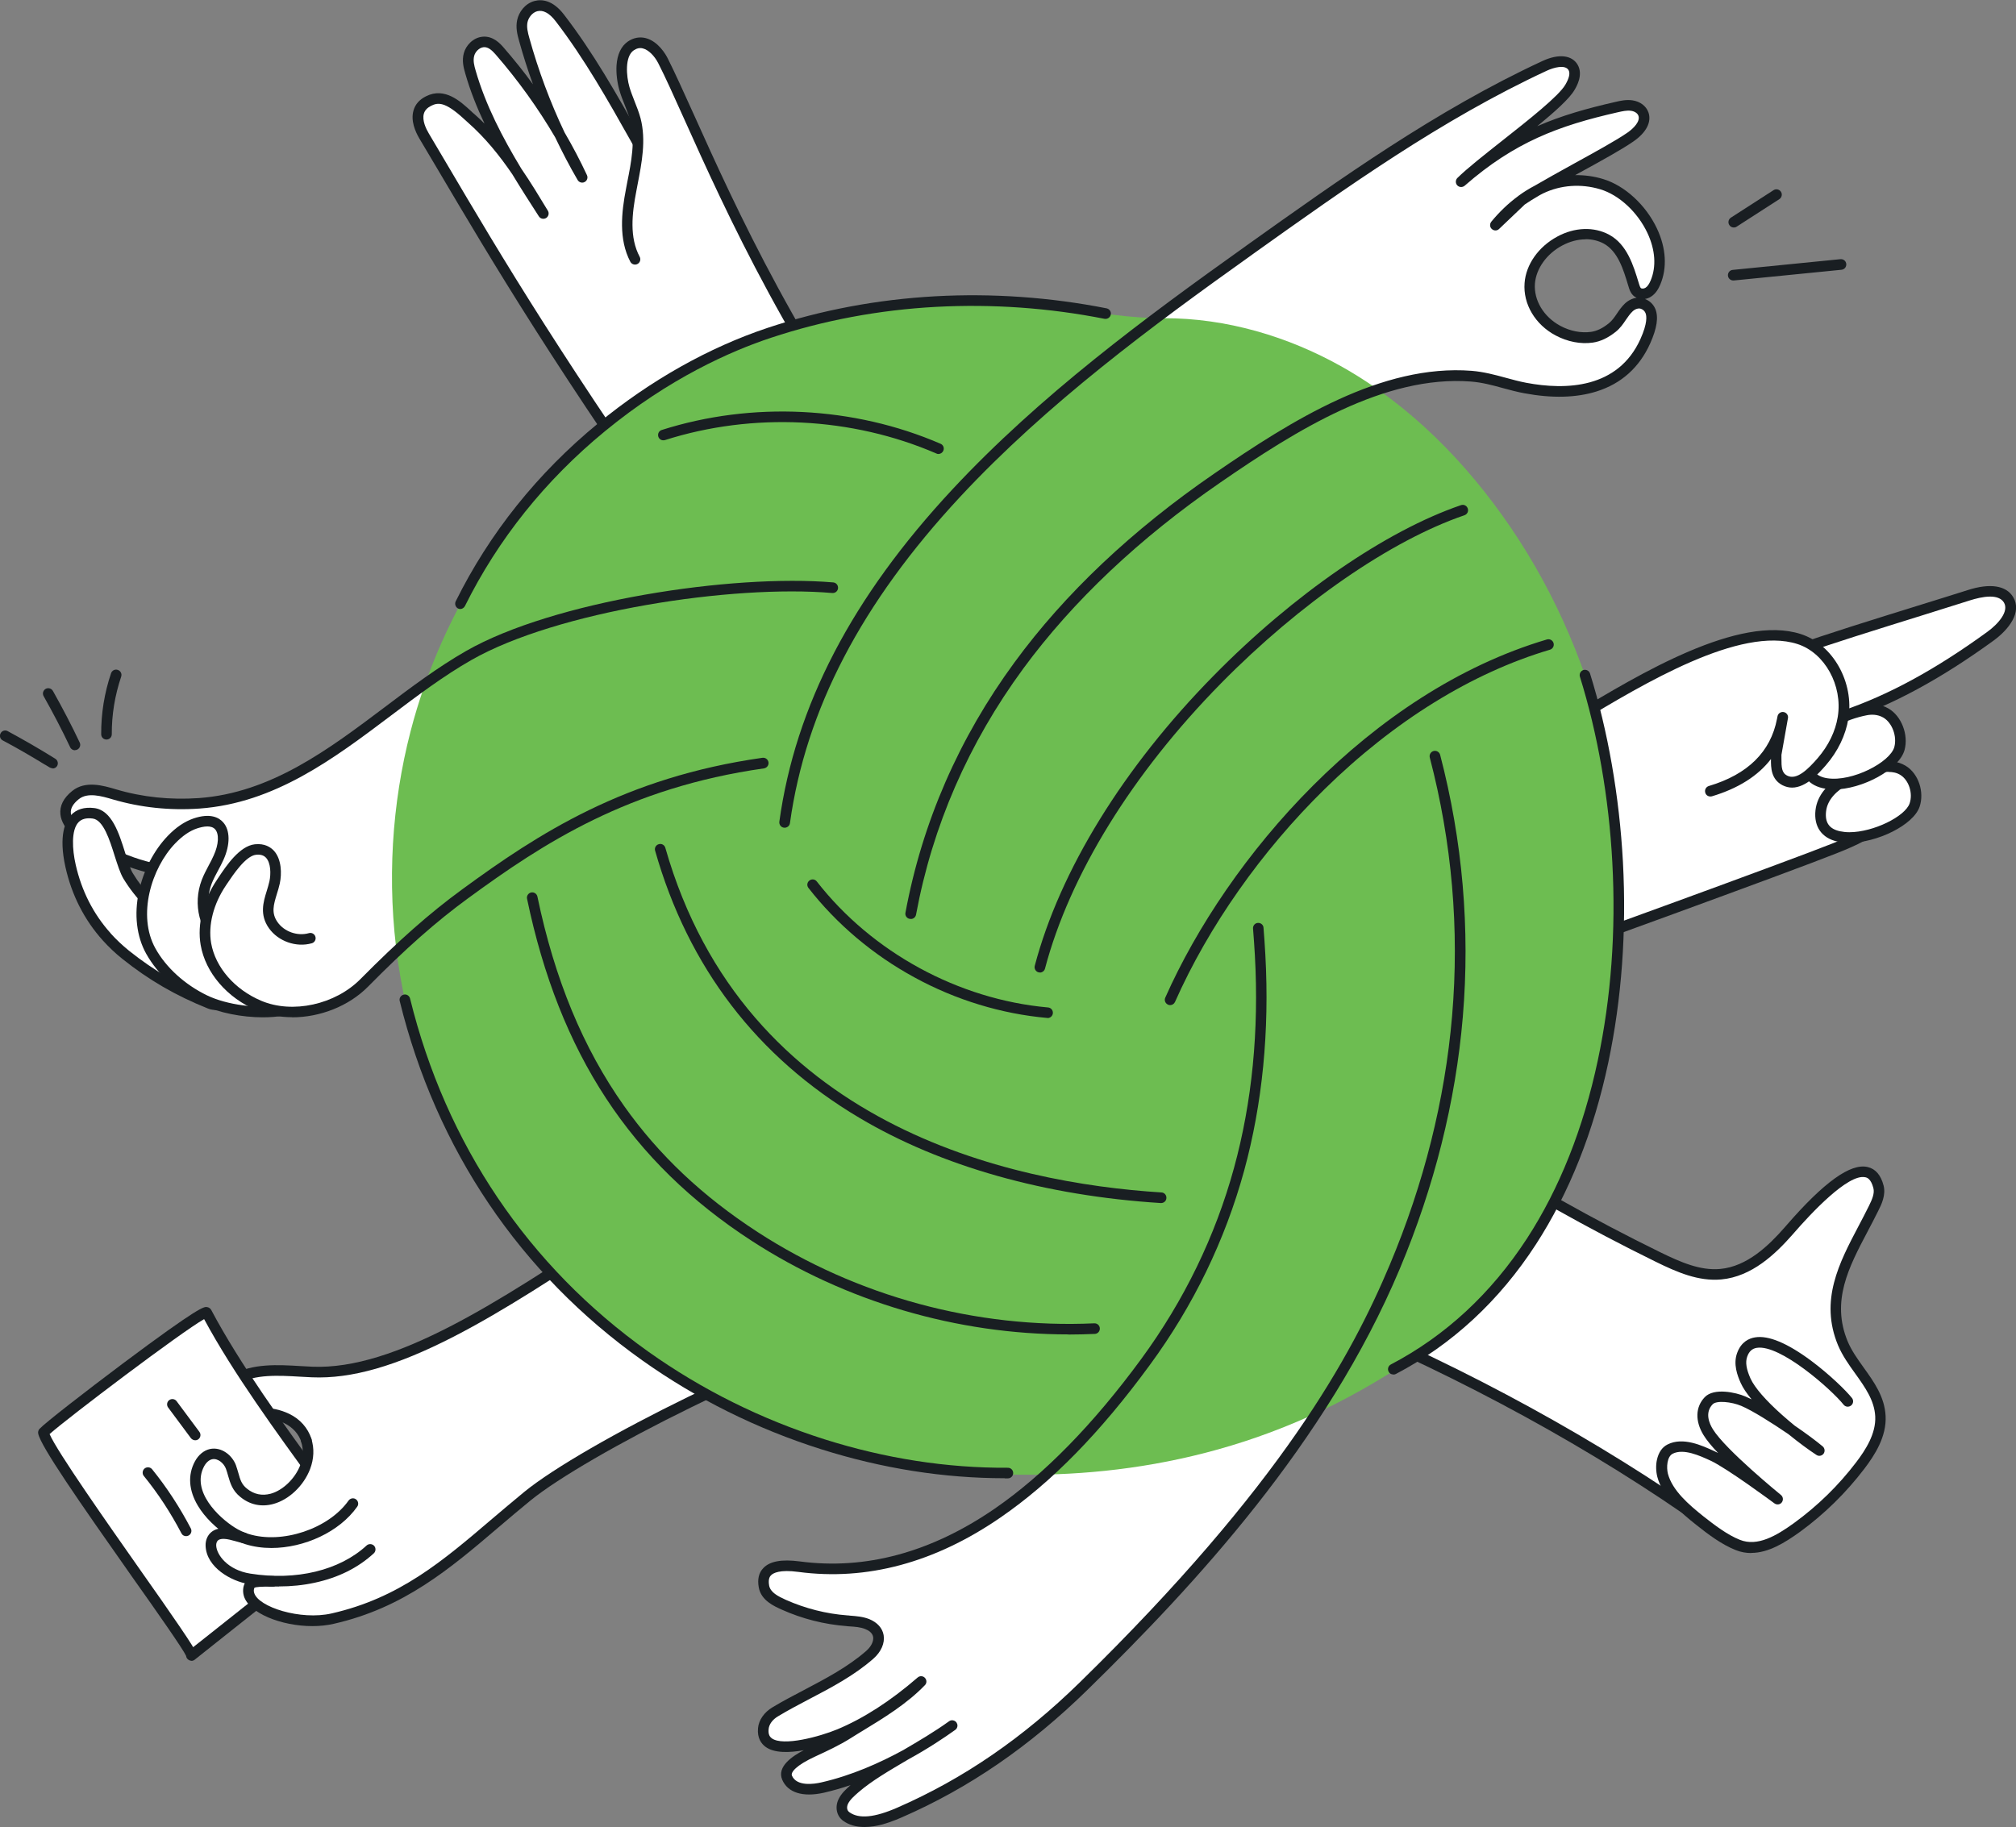 <?xml version="1.0" encoding="UTF-8"?>
<svg id="Layer_2" data-name="Layer 2" xmlns="http://www.w3.org/2000/svg" viewBox="0 0 163.56 148.25">
  <rect x="0" y="0" width="163.56" height="148.25" fill="#808080" stroke="none"/>
  <defs>
    <style>
      .cls-1 {
        fill: #6dbd51;
      }

      .cls-1, .cls-2, .cls-3 {
        stroke-width: 0px;
      }

      .cls-2 {
        fill: #191e22;
      }

      .cls-3 {
        fill: #fff;
      }
    </style>
  </defs>
  <g id="Layer_1-2" data-name="Layer 1">
    <g>
      <g>
        <path class="cls-3" d="M116.41,61.35c2.56,13.84,2.25,28.33-3.26,41.45-5.53,13.16-15.15,24.16-25.24,34.02-4.4,4.31-9.28,7.78-14.93,10.25-1.2.52-3.11,1.2-4.32.33-.4-.29-.44-.8-.25-1.21.19-.41.58-.75.96-1.08,1.96-1.7,5.08-3.08,7.88-5.09-2.8,2.01-6.67,4.16-10.51,5.03-1.05.24-2.43.27-2.89-.8-.38-.9,1.38-1.77,2.13-2.12.98-.45,1.92-.89,2.83-1.46,1.68-1.06,4.16-2.39,5.92-4.22-1.98,1.71-4.23,3.27-6.65,4.28-1.11.47-6.43,2.26-6.16-.46.06-.57.47-1.06.96-1.36,2.54-1.52,5.44-2.67,7.67-4.62.91-.8,1.06-1.98-.21-2.5-.52-.21-1.09-.23-1.64-.27-1.77-.14-3.51-.58-5.13-1.3-.69-.31-1.47-.69-1.61-1.48-.33-1.81,1.62-1.77,2.84-1.61,12.05,1.61,21.57-7.67,28.12-16.61,7.18-9.8,9.96-20.91,9.3-33.01-.04-.73-.09-1.46-.15-2.19l14.34-13.97Z"/>
        <path class="cls-3" d="M61.42,47.97c-8.08-.7-16.34,1.2-23.38,5.22-7.15,4.08-13.13,11.36-21.87,11.99-2.34.17-4.69-.08-6.88-.72-1.03-.3-2.28-.66-3.16.05-2.44,1.96,1.29,3.96,2.66,4.65,1.13.56,2.33,1,3.56,1.29-.99,2.13-1.23,4.73-.12,6.73.96,1.73,2.62,3.14,4.38,3.98,1.64.79,4.16,1.13,6.01.88,2.48.36,5.22-.58,6.91-2.29,2.57-2.6,5.23-5.06,8.19-7.22,2.03-1.49,4.16-2.85,6.36-4.07l-3.52,1.43c20.57-14.57,20.86-21.91,20.86-21.91Z"/>
        <path class="cls-3" d="M133.56,27.66c.38-.83,1.03-2.56-.19-3.03-.39-.15-.85.02-1.15.31-.53.5-.73,1.15-1.33,1.62-.49.39-1.03.7-1.66.79-.94.13-1.92-.09-2.75-.54-1.41-.75-2.41-2.2-2.29-3.84.21-2.75,3.72-4.95,6.23-3.57,1.33.73,1.8,2.4,2.21,3.75.05.18.11.37.25.5.23.23.64.22.92.04s.45-.48.58-.79c1.29-3.04-1.39-7.09-4.36-7.98-1.64-.49-3.83-.2-4.94.36-1.34.68-2.39,1.45-3.58,2.88,2.65-3.12,8.18-5.29,10.86-7.06.63-.42,1.3-1.14,1.05-1.85-.14-.4-.54-.64-.95-.7-.41-.06-.82.03-1.23.13-3.82.87-6.82,1.9-9.81,3.89-.04-.04-2.65,2.1-2.69,2.07,2.45-1.95,8.05-6.42,8.72-7.56.29-.49.54-1.12.26-1.61-.42-.74-1.54-.5-2.31-.14-4.79,2.22-9.66,5.26-14.12,8.08-2.93,1.85-14.62,10.35-19.46,13.95l6.6,11.66c1.58-1.12,9.63-5.44,10.51-5.85,3.4-1.59,7.12-2.92,10.54-2.66,1.53.12,2.89.68,4.37.96,3.91.73,7.95.17,9.74-3.79Z"/>
      </g>
      <g>
        <path class="cls-3" d="M152.54,114.93c-.12-2.33-2.21-3.88-3.05-5.91-1.7-4.1.74-7.36,2.51-10.97.26-.54.53-1.14.39-1.72-1-3.91-6.51,2.69-7.29,3.58-1.47,1.68-3.28,3.3-5.51,3.51-1.78.17-3.5-.61-5.1-1.4-2.78-1.36-5.52-2.81-8.22-4.33-2.51-1.42-5.05-3.46-7.7-4.52-.01.02-.03.04-.04.06l-2.62,2.23c-3.69,2.96-7.06,6.92-10.07,10.58,10.59,4.22,21.51,9.93,30.91,16.4.39.36.79.68,1.17.98.91.73,1.97,1.53,3.06,1.96,1.7.67,3.43-.42,4.81-1.42,1.94-1.41,3.67-3.1,5.12-5.01.89-1.17,1.71-2.54,1.64-4.01Z"/>
        <path class="cls-2" d="M142.08,126.02c-.42,0-.84-.07-1.26-.24-1.14-.45-2.24-1.28-3.17-2.02-1.32-1.04-2.76-2.3-3.19-3.92-.11-.43-.13-.95-.03-1.39.13-.59.42-1.02.86-1.24,1.25-.63,2.79.08,3.81.55.09.04.18.09.29.14-.51-.53-.93-1.04-1.18-1.45-.7-1.14-.66-2.29.1-3.08.75-.78,2.53-.38,3.28-.06.16.07.33.15.52.24-.39-.47-.7-.92-.88-1.32-.28-.62-.62-1.54-.3-2.43.33-.92.97-1.2,1.46-1.28,1.08-.18,2.61.46,4.54,1.89,1.53,1.14,2.86,2.45,3.32,3.03.15.19.12.46-.07.61-.19.15-.46.12-.61-.07-.98-1.23-5.14-4.91-7.04-4.61-.38.06-.63.29-.78.72-.16.45-.07,1.01.27,1.77.33.73,1.24,1.78,2.57,2.96.34.3.68.59,1.01.86.94.64,1.78,1.27,2.28,1.69.17.15.2.4.07.59-.14.18-.39.23-.58.1-.6-.39-1.42-.99-2.28-1.69-1.38-.94-2.94-1.92-3.82-2.29-.78-.33-2-.46-2.32-.13-.66.68-.27,1.57.02,2.03,1.03,1.67,5.47,5.29,5.52,5.33.18.15.21.41.07.6-.14.19-.41.22-.6.08-.04-.03-3.84-2.85-5.19-3.47-.87-.4-2.18-1-3.06-.56-.47.24-.52,1.11-.39,1.63.37,1.37,1.69,2.5,2.89,3.46.89.7,1.92,1.49,2.95,1.9,1.43.57,2.96-.33,4.4-1.37,1.91-1.39,3.6-3.04,5.03-4.92.76-1,1.62-2.32,1.55-3.73-.07-1.3-.82-2.35-1.62-3.47-.52-.72-1.05-1.47-1.4-2.3-1.51-3.64.1-6.69,1.65-9.64.29-.55.59-1.12.87-1.69.25-.51.46-1,.35-1.42-.2-.78-.54-.86-.65-.88-1.4-.33-4.49,3.02-5.76,4.48-.06.06-.1.12-.14.16-1.39,1.58-3.3,3.42-5.79,3.65-1.85.17-3.58-.58-5.33-1.44-5.46-2.68-10.82-5.69-15.94-8.97-.2-.13-.26-.39-.13-.59.13-.2.39-.26.59-.13,5.09,3.26,10.42,6.26,15.85,8.92,1.64.8,3.24,1.51,4.87,1.36,2.19-.2,3.94-1.9,5.22-3.36.04-.04.08-.09.14-.16,3.06-3.53,5.22-5.08,6.61-4.75.64.15,1.07.66,1.29,1.51.19.76-.17,1.52-.42,2.01-.28.58-.59,1.15-.88,1.71-1.53,2.9-2.97,5.64-1.62,8.91.31.74.79,1.42,1.3,2.13.84,1.17,1.7,2.37,1.78,3.92.09,1.69-.88,3.18-1.73,4.3-1.48,1.94-3.23,3.66-5.2,5.1-1.26.91-2.59,1.72-3.96,1.72Z"/>
        <path class="cls-2" d="M136.75,122.87c-.08,0-.17-.02-.24-.08-9.07-6.24-20.01-12.04-30.82-16.35-.22-.09-.33-.34-.24-.56.09-.22.34-.33.56-.24,10.87,4.33,21.87,10.17,30.99,16.44.2.13.25.4.11.6-.08.12-.22.19-.36.19Z"/>
      </g>
      <g>
        <g>
          <path class="cls-3" d="M122.65,78.48c3.15-1.14,22.18-8.04,26.21-9.64,1.46-.58,2.96-1.23,4.04-2.37,2.47-2.61-1-7.24-3.99-9.25-2.99-2.01-6.9-2.22-10.4-1.39-3.5.83-6.7,2.6-9.84,4.35-2.79,1.55-5.58,3.1-8.37,4.65-.59.33-1.21.69-1.54,1.28-.43.78-.24,1.75-.01,2.62.89,3.39,2.39,6.6,3.9,9.76Z"/>
          <path class="cls-2" d="M122.65,78.91c-.16,0-.32-.09-.39-.25-1.33-2.8-2.99-6.28-3.92-9.84-.24-.93-.46-2.01.05-2.94.4-.72,1.12-1.12,1.71-1.45l8.37-4.65c3.13-1.74,6.37-3.54,9.95-4.39,4.03-.95,7.94-.42,10.74,1.46,2.27,1.52,4.71,4.41,4.99,6.97.13,1.16-.18,2.15-.93,2.94-1.13,1.19-2.63,1.85-4.19,2.47-4.01,1.6-22.55,8.32-26.23,9.65-.05.02-.1.03-.15.03ZM142.29,55.8c-1.19,0-2.42.15-3.68.44-3.47.82-6.65,2.59-9.73,4.3l-8.37,4.65c-.62.34-1.12.65-1.37,1.11-.36.65-.17,1.53.03,2.3.87,3.33,2.41,6.63,3.7,9.33,4.4-1.59,21.96-7.96,25.83-9.5,1.48-.59,2.88-1.2,3.89-2.26.56-.6.8-1.35.7-2.25-.25-2.28-2.57-4.97-4.62-6.35-1.74-1.17-3.96-1.77-6.38-1.77Z"/>
        </g>
        <g>
          <path class="cls-3" d="M148,58.66c.59-.21,1.15-.43,1.63-.59,4.23-1.43,8.25-3.83,11.85-6.44,1-.73,2.08-1.94,1.47-2.96-.58-.97-2.09-.73-3.21-.37-3.06.99-10.84,3.33-13.85,4.44-.98.36-1.46.69-2.08,1.53-.62.84-.95,1.92-.76,2.94.51,2.71,2.91,2.17,4.95,1.46Z"/>
          <path class="cls-2" d="M145.36,59.67c-.53,0-1.02-.1-1.46-.35-.66-.38-1.09-1.07-1.27-2.04-.2-1.09.1-2.28.84-3.28.65-.88,1.18-1.27,2.28-1.67,2.07-.77,6.4-2.11,9.87-3.19,1.63-.51,3.04-.94,4-1.25,1.82-.59,3.14-.39,3.71.56.73,1.22-.34,2.62-1.59,3.53-4.25,3.09-8.17,5.21-11.97,6.5-.24.08-.51.18-.8.29-.26.1-.54.2-.82.3-.91.32-1.89.6-2.79.6ZM161.46,48.41c-.58,0-1.22.18-1.58.29-.97.31-2.37.75-4.01,1.26-3.46,1.08-7.78,2.42-9.83,3.18-.93.35-1.34.64-1.88,1.38-.6.81-.85,1.76-.69,2.61.14.72.41,1.2.85,1.45.87.51,2.34.09,3.53-.32h0c.28-.1.55-.2.81-.29.29-.11.57-.21.82-.3,3.72-1.26,7.56-3.35,11.74-6.39.9-.65,1.79-1.67,1.36-2.39-.22-.36-.65-.48-1.12-.48Z"/>
        </g>
        <g>
          <path class="cls-3" d="M147.73,65.8c-.42,3.91,6.87,1.71,7.61-.48.33-.97-.05-2.25-.92-2.8-.49-.31-1.08-.37-1.63-.29-1.77.27-4.82,1.35-5.06,3.57Z"/>
          <path class="cls-2" d="M150.01,68.38c-.33,0-.64-.03-.93-.09-1.28-.28-1.93-1.21-1.79-2.53l.43.05-.43-.05c.27-2.5,3.54-3.66,5.43-3.95.5-.08,1.24-.08,1.92.35,1.01.63,1.5,2.11,1.1,3.3-.51,1.5-3.47,2.93-5.73,2.93ZM153.23,62.63c-.14,0-.27.01-.38.03-1.53.24-4.49,1.21-4.7,3.19-.1.9.26,1.41,1.12,1.6.24.05.5.08.77.08,1.95,0,4.53-1.28,4.89-2.34.28-.82-.06-1.87-.74-2.3-.31-.2-.66-.25-.95-.25Z"/>
        </g>
        <g>
          <path class="cls-3" d="M146.49,61.47c-.19,4.05,7,1.54,7.62-.74.27-1.02-.18-2.33-1.09-2.86-.52-.3-1.11-.35-1.65-.24-1.76.34-4.77,1.55-4.87,3.85Z"/>
          <path class="cls-2" d="M148.77,64.05c-.23,0-.45-.02-.66-.05-1.37-.21-2.12-1.14-2.05-2.55h0c.12-2.59,3.34-3.89,5.22-4.25.5-.1,1.24-.12,1.95.3,1.04.61,1.62,2.12,1.29,3.35-.43,1.6-3.45,3.21-5.75,3.21ZM146.92,61.49c-.05.97.39,1.52,1.33,1.66,2.02.31,5.11-1.3,5.44-2.54.23-.87-.18-1.96-.89-2.38-.48-.28-1-.26-1.35-.19-1.52.29-4.43,1.39-4.52,3.45h0Z"/>
        </g>
        <path class="cls-3" d="M138.76,64.2c3.11-.93,5.34-2.77,5.87-5.99l-.54,3.02c.01.77-.13,1.69.7,2.12,1.14.58,2.34-.77,2.99-1.52.88-1.01,1.52-2.24,1.73-3.57.43-2.62-1.05-5.57-3.57-6.38-5.87-1.89-16.29,5.55-21.02,8.14l13.83,4.19Z"/>
        <path class="cls-2" d="M138.76,64.63c-.19,0-.36-.12-.41-.31-.07-.23.06-.47.29-.54,3.16-.94,5.02-2.78,5.53-5.45l.04-.2c.04-.23.26-.39.5-.35.23.04.39.26.35.49-.01.07-.03.15-.04.22l-.49,2.76c0,.09,0,.19,0,.28,0,.72.01,1.18.47,1.41.76.39,1.67-.5,2.47-1.42.87-1.01,1.44-2.17,1.63-3.36.41-2.54-1.06-5.19-3.27-5.9-4.64-1.49-12.48,3.22-17.66,6.34-1.16.7-2.17,1.31-3.02,1.77-.21.11-.47.04-.58-.17-.11-.21-.04-.47.17-.58.83-.46,1.83-1.06,2.99-1.75,5.32-3.2,13.35-8.03,18.37-6.42,2.61.84,4.34,3.92,3.86,6.86-.22,1.35-.85,2.66-1.83,3.79-.51.58-1.57,1.81-2.74,1.81-.25,0-.51-.06-.77-.19-.93-.48-.95-1.42-.94-2.13-1.05,1.37-2.65,2.38-4.77,3.02-.04.01-.08.02-.12.02Z"/>
      </g>
      <g>
        <g>
          <path class="cls-3" d="M16.92,115.68c.03.43.15.86.43,1.18.28.32.75.5,1.15.35.64-.24.76-1.06,1.14-1.63.81-1.21,2.55-1.05,3.7-.49,1.52.74,2.1,2.38,1.48,3.96-.75,1.92-3.15,3.6-5.03,2.07-.74-.6-.73-1.31-1.03-2.12-.23-.63-.91-1.2-1.61-1.06-.41.09-.74.42-.94.79-1.18,2.18.89,4.48,2.62,5.6.28.18.58.33.88.45-.51-.12-1-.32-1.53-.34-.27,0-.55.03-.75.2-.23.18-.34.49-.33.78.05,1.51,1.93,2.42,3.2,2.63.51.08,1.08.12,1.66.1h0c-.74.04-1.49.2-1.65.41-.18.23-.21.55-.13.84.4,1.46,3.31,2.37,6.06,1.73,3.24-.76,6.55-2.18,10.51-5.05,2.61-1.89,5.79-4.62,9.75-7.19,6.77-4.4,16.61-8.49,25.71-11.65,0,0-2.11-8.93-7.96-13.62-1.95-1.56-1.91-1.51-1.91-1.51-7.33,4.18-22.32,15.44-32.07,18.61-1.85.6-4.82.73-6.36.53-1.54-.2-3.39-.14-4.75.62s-2.35,2.26-2.25,3.81Z"/>
          <path class="cls-2" d="M18.14,117.73c-.42,0-.86-.19-1.17-.54-.32-.35-.5-.84-.54-1.43-.12-1.61.85-3.3,2.43-4.21,1.62-.93,3.7-.81,5.53-.7.33.02.64.04.95.05,6.71.28,15.14-5.29,24.06-11.19,4.1-2.71,8.35-5.52,12.72-7.98.21-.12.47-.04.59.16.12.21.04.47-.16.59-4.35,2.45-8.58,5.24-12.67,7.95-4.61,3.05-8.97,5.92-13.07,8.03-4.65,2.39-8.3,3.44-11.51,3.3-.31-.01-.63-.03-.96-.05-1.71-.1-3.66-.22-5.05.59-1.29.75-2.09,2.11-2,3.4.02.28.09.66.33.92.18.2.47.3.68.22.26-.1.41-.43.58-.8.1-.22.2-.45.34-.66.92-1.4,2.84-1.33,4.23-.66.89.42,1.53,1.15,1.82,2.04.07.23-.05.47-.28.54-.23.07-.47-.05-.54-.28-.21-.66-.7-1.2-1.37-1.53-.89-.42-2.45-.68-3.13.36-.1.15-.18.34-.27.54-.22.48-.46,1.03-1.06,1.26-.14.05-.3.08-.45.08Z"/>
        </g>
        <g>
          <g>
            <path class="cls-3" d="M16.77,106.5c3.09,5.85,8.22,12.38,11.89,17.58-1.66,1.11-11.13,8.67-13.13,10.25.23-.38-11.63-16.29-12-18.09.81-.89,13.02-10.14,13.24-9.74Z"/>
            <path class="cls-2" d="M15.53,134.76c-.1,0-.2-.04-.28-.11-.09-.07-.14-.18-.15-.28-.24-.54-2.34-3.54-4.39-6.43-4.32-6.14-7.4-10.57-7.61-11.61-.03-.13.01-.27.1-.38.45-.49,3.78-3.07,6.74-5.29,6.26-4.68,6.61-4.63,6.85-4.6.15.02.28.11.35.24h0c2.34,4.42,5.89,9.3,9.02,13.6,1.01,1.38,1.96,2.69,2.84,3.94.07.09.09.21.07.33-.02.11-.09.21-.18.28-1.35.9-8.13,6.28-11.39,8.87-.75.6-1.35,1.07-1.71,1.36-.08.06-.17.09-.27.09ZM15.16,134.11s0,0,0,0c0,0,0,0,0,0ZM15.16,134.11s0,0,0,0c0,0,0,0,0,0ZM4.02,116.36c.61,1.43,4.66,7.19,7.39,11.08,1.22,1.73,2.37,3.37,3.19,4.58.44.65.76,1.13.97,1.47.04.06.07.11.1.17.34-.27.78-.62,1.29-1.02,3.27-2.6,9.17-7.27,11.09-8.66-.81-1.14-1.67-2.32-2.58-3.57-3.07-4.22-6.55-8.99-8.91-13.37-1.83,1.03-11.01,7.97-12.54,9.33ZM16.39,106.7s0,0,0,0c0,0,0,0,0,0h0Z"/>
          </g>
          <path class="cls-2" d="M15.1,124.65c-.16,0-.31-.08-.38-.23-.87-1.66-1.89-3.23-3.05-4.65-.15-.18-.12-.46.06-.61.19-.15.46-.12.61.06,1.19,1.47,2.24,3.08,3.14,4.8.11.21.03.47-.18.58-.06.03-.13.05-.2.05Z"/>
          <path class="cls-2" d="M15.84,116.87c-.13,0-.26-.06-.35-.17l-1.85-2.49c-.14-.19-.1-.46.09-.6.19-.14.46-.1.6.09l1.85,2.49c.14.19.1.46-.09.6-.08.06-.17.08-.26.08Z"/>
        </g>
        <g>
          <path class="cls-3" d="M24.89,119.03c-.75,1.92-3.15,3.6-5.03,2.07-.74-.6-.73-1.31-1.03-2.12-.23-.63-.91-1.2-1.61-1.06-.41.09-.74.42-.94.79-1.18,2.18.89,4.48,2.62,5.6.28.18.58.33.88.45-.51-.12-1-.32-1.53-.34-.27,0-.55.03-.75.2-.23.18-.34.49-.33.78.05,1.51,1.93,2.42,3.2,2.63.51.08,1.05.3,1.63.29h0c-.74.04-1.46.02-1.62.22-.18.23-.21.55-.13.84.4,1.46,4.01,2.61,6.76,1.97,3.24-.76,6-2.21,9.83-5.24,2.51-1.99,5.44-4.6,9.66-7.21,7.51-4.66,17.57-9.46,25.71-11.65,0,0-10.47-11.52-18.93-6.1-.04.03-27.81,16.42-28.39,17.89Z"/>
          <path class="cls-2" d="M22.62,128.74c-.81,0-1.63-.07-2.44-.2-1.41-.23-3.43-1.34-3.5-3.1-.02-.45.16-.88.48-1.13.26-.21.61-.31,1.03-.3.41.01.79.12,1.15.22.17.05.34.1.5.13.23.05.38.28.33.51s-.28.38-.51.33c-.19-.04-.37-.09-.55-.14-.33-.09-.64-.18-.94-.19-.15,0-.34.01-.47.11-.1.08-.17.25-.16.43.03.75.93,1.99,2.77,2.28,3.72.59,7.24-.26,9.43-2.28.17-.16.45-.15.61.02.16.17.15.45-.02.61-1.28,1.18-2.89,1.98-4.8,2.39-.92.2-1.9.3-2.9.3Z"/>
          <path class="cls-2" d="M25.35,131.95c-2.54,0-5.17-1.06-5.57-2.46-.12-.44-.05-.89.2-1.21.25-.32.76-.41,2.18-.39.24,0,.43.2.42.44,0,.24-.2.42-.43.42,0,0,0,0,0,0-1.01-.02-1.38.03-1.5.08-.06.11-.08.27-.03.42.33,1.15,3.76,2.25,6.29,1.67,5.48-1.25,8.97-4.22,13-7.66.84-.71,1.71-1.45,2.61-2.19,4.8-3.92,20.9-11.95,29.56-14.25.23-.06.47.08.53.31.06.23-.08.47-.31.53-4.01,1.07-9.92,3.45-16.21,6.53-5.82,2.85-10.81,5.75-13.03,7.55-.9.73-1.76,1.47-2.6,2.18-3.95,3.37-7.69,6.55-13.37,7.84-.56.13-1.15.19-1.75.19Z"/>
          <path class="cls-2" d="M22.02,125.61c-.73,0-1.45-.1-2.12-.31-.47-.15-.91-.35-1.3-.6-1.06-.67-1.99-1.59-2.54-2.51-.75-1.25-.84-2.5-.25-3.6.29-.54.73-.9,1.22-1.01.94-.2,1.81.51,2.11,1.31.08.23.14.44.2.64.15.54.26.92.7,1.27.57.46,1.21.59,1.91.41,1-.27,1.99-1.23,2.41-2.32.24-.64.27-1.28.08-1.87-.07-.23.05-.47.28-.54.23-.07.47.05.54.28.25.77.21,1.62-.1,2.44-.52,1.36-1.72,2.5-2.99,2.84-.96.26-1.89.07-2.67-.57-.65-.52-.82-1.13-.99-1.71-.05-.19-.11-.38-.18-.58-.17-.45-.66-.87-1.12-.77-.24.05-.48.26-.65.57-1.07,2.01,1.16,4.14,2.5,4.98.33.21.7.38,1.1.51,2.71.85,6.5-.41,8.12-2.71.14-.19.41-.24.6-.1s.24.41.1.6c-1.44,2.05-4.3,3.35-6.96,3.35Z"/>
        </g>
      </g>
      <g>
        <path class="cls-3" d="M56.99,46.02c-12.07-16.93-17.59-26.64-22.59-35-.51-.85-.94-2.18.36-2.84,1.41-.71,2.64.69,3.45,1.4,2.5,2.19,4.2,4.99,5.86,7.73-2.34-3.64-4.71-7.33-5.91-11.47-.13-.46-.25-.94-.12-1.42.13-.48.58-.97,1.13-1.03.59-.06,1.03.36,1.36.74,2.71,3.11,4.96,6.56,6.69,10.24-2.04-3.51-3.61-7.26-4.7-11.17-.14-.49-.26-1-.15-1.52.11-.52.52-1.06,1.1-1.21.82-.22,1.5.38,1.94.96,2.62,3.39,4.7,7.23,6.79,10.94,2.54,4.5,8.72,12.05,21,27.39,0,0-2.8,1.86-7.23,4.07-4.71,2.34-8.99,2.19-8.99,2.19Z"/>
        <path class="cls-2" d="M57,46.46c-.13,0-.27-.06-.35-.18-11.5-16.21-16.68-24.99-21.26-32.74-.46-.78-.91-1.54-1.36-2.29-.35-.59-.72-1.47-.48-2.29.14-.5.49-.89,1.02-1.15,1.51-.76,2.78.41,3.63,1.19.1.1.2.19.3.27.28.25.55.5.81.76-.62-1.31-1.16-2.66-1.56-4.06-.15-.51-.28-1.06-.12-1.65.16-.61.73-1.26,1.51-1.34.88-.09,1.48.6,1.73.89.83.96,1.63,1.95,2.37,2.97-.42-1.15-.79-2.32-1.12-3.5-.16-.56-.29-1.12-.16-1.72.13-.61.61-1.33,1.41-1.54.58-.15,1.47-.09,2.39,1.11,2.37,3.07,4.31,6.52,6.19,9.86.21.38.43.76.64,1.13.12.21.04.47-.16.59-.21.12-.47.04-.59-.16-.21-.38-.43-.75-.64-1.13-1.86-3.31-3.79-6.73-6.12-9.76-.51-.66-1.01-.93-1.49-.81-.42.11-.71.53-.79.88-.09.41.02.84.15,1.31.73,2.62,1.68,5.18,2.85,7.64.66,1.13,1.27,2.29,1.82,3.47.1.21.01.46-.19.56-.2.11-.46.03-.57-.17-.66-1.13-1.26-2.29-1.82-3.46-1.39-2.37-3-4.61-4.82-6.71-.29-.33-.61-.64-.99-.6-.37.04-.68.39-.76.71-.1.38,0,.78.12,1.19.81,2.81,2.18,5.43,3.7,7.95.77,1.12,1.47,2.28,2.16,3.42.12.2.06.46-.14.59-.2.12-.46.07-.59-.13-.72-1.12-1.45-2.25-2.15-3.41-1.04-1.53-2.21-2.98-3.63-4.23-.1-.09-.2-.18-.31-.28-1.55-1.43-2.12-1.32-2.66-1.05-.31.16-.5.36-.58.63-.16.55.18,1.24.4,1.61.45.75.9,1.52,1.36,2.3,4.56,7.73,9.73,16.49,21.22,32.68.14.19.09.46-.1.6-.08.05-.16.08-.25.08Z"/>
        <path class="cls-3" d="M74.39,41.67c-3.51-4.58-6.17-8.8-8.42-12.44-7.32-11.84-9.84-19.68-12.18-24.28-.48-.95-1.53-1.96-2.62-1.22-.97.66-.8,2.48-.52,3.47.25.86.67,1.66.89,2.52.48,1.86.01,3.81-.35,5.7-.36,1.89-.59,3.94.31,5.64,0,0,3.1,11.69,8.39,16.61,6.83,6.35,14.5,4.01,14.5,4.01Z"/>
        <path class="cls-2" d="M74.45,42.06c-.13,0-.26-.06-.34-.17-9.8-12.65-15.31-24.91-18.6-32.23-.82-1.82-1.52-3.39-2.1-4.52-.32-.63-.81-1.1-1.25-1.21-.25-.07-.5-.01-.74.15-.74.5-.61,2.1-.35,2.99.11.38.26.75.41,1.14.18.45.36.91.49,1.39.46,1.78.1,3.6-.24,5.36-.03.18-.07.35-.1.53-.36,1.85-.57,3.78.27,5.35.11.21.03.47-.18.58-.21.11-.47.03-.58-.18-.96-1.82-.72-4.01-.35-5.92.03-.18.07-.35.1-.53.33-1.66.67-3.39.25-4.97-.11-.43-.28-.85-.45-1.29-.16-.39-.32-.8-.44-1.22-.18-.63-.27-1.38-.23-2,.06-.9.38-1.57.92-1.94.45-.31.95-.4,1.44-.28,1.02.26,1.64,1.33,1.8,1.66.58,1.15,1.29,2.73,2.12,4.56,3.28,7.29,8.76,19.49,18.5,32.06.15.19.11.46-.08.6-.08.06-.17.09-.26.09Z"/>
      </g>
      <path class="cls-1" d="M39.74,97.19c-8.29-12.11-9.42-26.27-6.44-37.81,2.59-10.04,8.61-19.08,16.61-25.62,8.35-6.83,17.91-9.48,28.59-9.6,5.48-.06,10.51,1.67,15.93,1.66,5.06-.01,10.09,1.48,14.48,3.96,5.53,3.13,10.09,7.78,13.66,13.03,7.48,10.99,10.4,24.8,8.66,37.92-.88,6.66-3,13.09-6.2,18.99-3.05,5.61-9,9.91-14.51,13.03-22.6,12.81-46.44,4.11-48.7,3.04-9.52-4.46-16.36-10.26-22.07-18.61Z"/>
      <g>
        <path class="cls-2" d="M140.62,22.76c-.22,0-.41-.17-.43-.39-.02-.24.15-.45.39-.47l8.74-.87c.24-.02.45.15.47.39.02.24-.15.45-.39.47l-8.74.87s-.03,0-.04,0Z"/>
        <path class="cls-2" d="M140.66,18.46c-.14,0-.28-.07-.36-.2-.13-.2-.07-.47.13-.6l3.46-2.23c.2-.13.47-.07.6.13.13.2.07.47-.13.6l-3.46,2.23c-.07.05-.15.07-.23.07Z"/>
      </g>
      <g>
        <path class="cls-2" d="M84.37,78.91s-.07,0-.11-.01c-.23-.06-.37-.3-.31-.53,2.04-7.73,7.19-16.1,14.51-23.54,6.47-6.59,13.98-11.76,20.07-13.84.23-.08.47.04.55.27.08.23-.04.47-.27.55-5.97,2.04-13.35,7.14-19.74,13.63-7.22,7.34-12.29,15.57-14.29,23.16-.05.19-.23.32-.42.32Z"/>
        <path class="cls-2" d="M94.93,81.56c-.06,0-.12-.01-.17-.04-.22-.1-.32-.35-.22-.57,5.06-11.4,16.59-24.8,30.96-29.06.23-.07.47.06.54.29.07.23-.06.47-.29.54-6.32,1.87-12.64,5.78-18.28,11.31-5.11,5.01-9.42,11.14-12.14,17.27-.07.16-.23.26-.39.26Z"/>
        <path class="cls-2" d="M81.51,119.95c-4.94,0-9.94-.79-14.88-2.35-5.22-1.65-10.11-4.08-14.53-7.22-9.91-7.04-16.71-17.12-19.67-29.15-.06-.23.08-.46.32-.52.23-.06.46.08.52.32,2.91,11.82,9.6,21.73,19.33,28.65,4.35,3.09,9.16,5.48,14.29,7.11,4.94,1.56,9.94,2.34,14.88,2.31h0c.24,0,.43.19.43.43,0,.24-.19.43-.43.43-.09,0-.17,0-.26,0Z"/>
        <path class="cls-2" d="M37.36,49.42c-.06,0-.13-.01-.19-.04-.21-.11-.3-.36-.2-.58,2.74-5.53,6.63-10.4,11.57-14.46,4.23-3.48,8.98-6.15,13.75-7.74,4.32-1.44,8.91-2.3,13.62-2.56,4.63-.25,9.3.08,13.87.98.23.05.39.27.34.51-.05.23-.27.38-.51.34-4.51-.89-9.1-1.21-13.66-.97-4.64.25-9.15,1.1-13.4,2.51-3.26,1.08-8.24,3.28-13.48,7.59-4.85,3.99-8.66,8.76-11.35,14.18-.08.15-.23.24-.39.24Z"/>
        <path class="cls-2" d="M86.69,108.28c-9.05,0-18.1-2.66-25.7-7.59-9.82-6.37-15.61-15.2-18.23-27.76-.05-.23.1-.46.33-.51.23-.05.46.1.51.33,1.4,6.72,3.7,12.28,7.03,16.99,2.81,3.97,6.35,7.32,10.83,10.23,8.04,5.22,17.74,7.85,27.32,7.41.24-.01.44.17.45.41.01.24-.17.44-.41.45-.71.03-1.42.05-2.14.05Z"/>
        <path class="cls-2" d="M94.2,97.62s-.02,0-.03,0c-9.36-.59-17.81-2.97-24.44-6.91-8.31-4.93-13.89-12.22-16.58-21.68-.07-.23.07-.47.3-.53.23-.07.47.07.53.3,6.43,22.54,27.98,27.19,40.25,27.96.24.01.42.22.4.46-.01.23-.2.4-.43.4Z"/>
        <path class="cls-2" d="M84.99,82.6s-.03,0-.04,0c-3.7-.33-7.42-1.46-10.76-3.29-3.35-1.82-6.32-4.33-8.6-7.26-.15-.19-.11-.46.08-.6.19-.15.46-.11.6.08,4.48,5.75,11.49,9.57,18.76,10.22.24.02.41.23.39.47-.02.22-.21.39-.43.39Z"/>
        <path class="cls-2" d="M70.12,148.25c-.68,0-1.25-.17-1.71-.5-.53-.38-.69-1.1-.38-1.75.22-.47.62-.83.98-1.15-.71.24-1.44.45-2.17.62-1.7.38-2.93,0-3.38-1.06-.45-1.06.84-1.92,1.75-2.39-1.17.21-2.4.25-3.11-.28-.32-.24-.68-.69-.6-1.52.06-.65.5-1.28,1.17-1.68.83-.5,1.71-.96,2.57-1.41,1.75-.92,3.57-1.88,5.04-3.17.4-.35.61-.78.56-1.13-.06-.34-.38-.54-.64-.64-.39-.16-.83-.19-1.3-.22-.07,0-.14-.01-.21-.02-1.82-.14-3.6-.59-5.27-1.34-.62-.28-1.67-.74-1.86-1.8-.12-.66,0-1.19.37-1.57.53-.56,1.5-.73,2.95-.54,5.33.71,10.66-.73,15.82-4.28,3.99-2.75,8-6.84,11.9-12.16,3.47-4.74,6-9.95,7.52-15.5,1.46-5.33,2.03-11.12,1.69-17.23-.04-.71-.09-1.44-.15-2.18-.02-.24.16-.45.39-.46.24-.02.45.16.46.39.06.74.11,1.49.15,2.21.34,6.2-.24,12.08-1.72,17.5-1.55,5.65-4.12,10.96-7.66,15.78-4.01,5.48-7.97,9.52-12.1,12.36-5.34,3.68-10.87,5.16-16.42,4.42-1.5-.2-2.03.09-2.21.28-.06.06-.25.26-.15.82.1.56.7.87,1.36,1.17,1.58.7,3.26,1.13,4.99,1.26.07,0,.14.01.21.02.52.04,1.05.08,1.56.28.66.27,1.07.73,1.17,1.3.11.65-.2,1.36-.84,1.92-1.55,1.36-3.41,2.34-5.21,3.28-.84.44-1.71.9-2.52,1.39-.44.26-.72.64-.76,1.03-.05.47.12.65.25.75.92.68,3.91-.14,5.31-.72,2.14-.89,4.34-2.31,6.53-4.21.17-.15.44-.14.59.03.16.17.16.43,0,.59-1.47,1.53-3.42,2.71-4.98,3.66-.36.22-.71.43-1.02.63-.95.6-1.97,1.07-2.88,1.49-1.59.73-2.02,1.3-1.91,1.56.38.9,1.8.69,2.39.55,2.42-.55,4.72-1.57,6.64-2.62,1.23-.72,2.51-1.47,3.72-2.34.19-.14.46-.09.6.1.05.08.08.16.08.25,0,.13-.06.27-.18.35-.91.65-2.21,1.52-3.78,2.38-.02.01-.05.03-.07.04-1.51.89-2.94,1.72-4,2.64-.34.3-.69.6-.85.94-.1.21-.13.51.11.68.77.56,2.04.44,3.89-.37,5.36-2.34,10.2-5.66,14.8-10.16,16.41-16.05,22.06-26.54,25.15-33.88,2.78-6.61,4.48-13.41,5.06-20.2.6-7.04-.01-14.09-1.81-20.97-.06-.23.08-.47.31-.53.23-.06.47.08.53.31,1.82,6.97,2.44,14.13,1.84,21.26-.58,6.88-2.31,13.77-5.12,20.46-5.94,14.12-16.66,25.67-25.34,34.16-4.68,4.58-9.6,7.96-15.06,10.34-.55.24-1.39.58-2.26.72-.27.04-.52.06-.77.06Z"/>
        <path class="cls-2" d="M73.88,74.56s-.05,0-.08,0c-.23-.04-.39-.27-.34-.5,1.36-7.33,4.34-14.17,8.86-20.33,4.08-5.57,9.53-10.72,16.19-15.3,6.29-4.33,13.6-8.91,20.89-8.34.97.08,1.87.32,2.75.56.54.15,1.1.3,1.67.41,3.22.61,7.45.48,9.27-3.55.58-1.29.51-1.88.41-2.11-.07-.16-.18-.27-.36-.34-.2-.08-.49.01-.7.22-.21.2-.36.43-.53.67-.22.33-.45.67-.82.97-.63.5-1.24.79-1.87.88-.98.14-2.05-.07-3.01-.58-1.66-.88-2.65-2.55-2.52-4.25.11-1.51,1.13-2.95,2.65-3.77,1.41-.77,2.99-.82,4.22-.15,1.45.79,1.96,2.5,2.38,3.87l.04.13c.04.12.08.26.14.32.07.07.25.06.38-.02.16-.1.29-.29.42-.59.47-1.12.38-2.48-.26-3.85-.8-1.7-2.3-3.09-3.83-3.55-1.56-.47-3.21-.35-4.63.33-.09.04-.18.09-.27.14-.48.28-.9.54-1.22.76l-2.09,1.99c-.16.16-.42.16-.59,0-.17-.15-.18-.41-.04-.59.65-.79,1.38-1.49,2.17-2.07.01,0,.02-.02.03-.03,0,0,.01,0,.02-.01.42-.31.86-.58,1.3-.81.94-.55,2.08-1.18,3.2-1.8,1.69-.93,3.44-1.89,4.33-2.51.53-.37,1.04-.92.89-1.36-.08-.24-.36-.38-.61-.41-.33-.05-.71.04-1.07.12-4.8,1.09-8.37,2.42-12.42,5.96-.18.15-.44.14-.6-.03-.16-.17-.15-.44.01-.6.79-.78,2.19-1.88,3.67-3.05,2.13-1.68,4.55-3.59,5.09-4.52.31-.53.4-.93.26-1.18-.28-.48-1.23-.2-1.75.04-8.54,3.96-16.34,9.52-23.88,14.9l-.08.06c-8.11,5.78-16.61,12.06-23.64,19.61-8.02,8.62-12.54,17.29-13.82,26.49-.03.24-.25.4-.49.37-.24-.03-.4-.25-.37-.49,1.3-9.39,5.89-18.21,14.04-26.96,7.09-7.61,15.63-13.92,23.77-19.72l.08-.06c7.58-5.4,15.41-10.99,24.02-14.98,1.31-.61,2.4-.49,2.86.31.46.81-.08,1.74-.26,2.04-.41.71-1.6,1.77-3.02,2.94,1.96-.86,4.01-1.44,6.34-1.97.42-.1.89-.2,1.38-.13.62.09,1.12.46,1.3.98.27.77-.17,1.63-1.21,2.35-.93.65-2.62,1.58-4.41,2.56-.11.06-.22.12-.33.18.76-.01,1.53.09,2.28.32,1.75.53,3.46,2.1,4.36,4.01.75,1.59.84,3.21.27,4.55-.13.3-.34.72-.75.98-.15.1-.32.16-.49.19.39.15.68.43.84.81.27.66.13,1.57-.42,2.8-.88,1.95-2.34,3.26-4.34,3.89-1.65.52-3.62.57-5.87.15-.6-.11-1.18-.27-1.74-.42-.87-.24-1.69-.46-2.59-.53-7-.54-14.17,3.94-20.33,8.19-6.58,4.53-11.96,9.62-15.99,15.1-4.44,6.05-7.37,12.77-8.7,19.97-.04.21-.22.35-.42.35ZM128.65,19.42c-.63,0-1.29.17-1.92.51-1.26.68-2.1,1.87-2.2,3.08-.1,1.36.71,2.7,2.06,3.43.8.43,1.68.6,2.49.49.48-.07.94-.29,1.45-.7.27-.22.45-.49.65-.78.18-.27.38-.56.65-.82.28-.26.61-.42.95-.47-.11-.05-.22-.12-.3-.21-.21-.21-.29-.48-.35-.68l-.04-.13c-.39-1.29-.83-2.74-1.97-3.37-.44-.24-.95-.36-1.48-.36Z"/>
        <path class="cls-2" d="M76.14,36.84c-.06,0-.11-.01-.17-.04-6.87-2.97-14.89-3.36-22.02-1.09-.23.07-.47-.05-.54-.28-.07-.23.05-.47.28-.54,7.32-2.33,15.57-1.93,22.62,1.12.22.09.32.35.22.57-.07.16-.23.26-.4.26Z"/>
        <path class="cls-2" d="M113.04,111.53c-.16,0-.31-.08-.38-.23-.11-.21-.03-.47.18-.58,4.43-2.32,8.14-5.76,11.05-10.23,2.64-4.07,4.57-8.93,5.74-14.44,1.08-5.08,1.48-10.49,1.18-16.07-.28-5.24-1.19-10.45-2.63-15.07-.07-.23.06-.47.28-.54.23-.07.47.06.54.28,1.46,4.68,2.38,9.97,2.67,15.28.3,5.66-.1,11.15-1.19,16.3-1.19,5.61-3.17,10.57-5.86,14.73-2.98,4.6-6.81,8.14-11.37,10.53-.06.03-.13.05-.2.05Z"/>
      </g>
      <g>
        <path class="cls-2" d="M16.13,71.33c-2.59,0-5.18-.61-7.53-1.78-2.36-1.18-3.57-2.31-3.7-3.47-.07-.69.25-1.33.96-1.9,1.07-.86,2.51-.44,3.55-.13,2.15.64,4.42.87,6.72.71,5.84-.42,10.53-3.95,15.06-7.36,2.13-1.61,4.34-3.27,6.63-4.58,7.07-4.04,21.55-6.26,29.78-5.56.24.02.41.23.39.47-.02.24-.23.41-.47.39-8.1-.7-22.35,1.48-29.28,5.44-2.25,1.28-4.43,2.93-6.54,4.52-4.63,3.49-9.42,7.09-15.51,7.53-2.41.17-4.78-.08-7.03-.74-.91-.27-2.05-.6-2.77-.02-.47.38-.68.75-.64,1.14.05.47.53,1.45,3.23,2.79,2.45,1.22,5.18,1.8,7.89,1.68.24,0,.44.17.45.41.01.24-.17.44-.41.45-.26.01-.52.02-.78.02Z"/>
        <g>
          <path class="cls-3" d="M8.65,76.02c-1.45-1.62-2.44-3.56-2.93-5.76-.36-1.6-.62-4.58,1.86-4.27,1.69.22,2.06,3.85,2.8,5.07.95,1.56,2.25,2.89,3.79,3.87.72.46,1.59.73,2.24,1.26.75.61,1.36,1.63,1.78,2.49.24.48.43,1.05.22,1.55-.22.52,1.05,1.17.49,1.18-.56,0-1.35.23-1.87.02-2.51-1.01-4.71-2.26-6.84-3.97-.56-.45-1.08-.94-1.54-1.46Z"/>
          <path class="cls-2" d="M17.6,81.96c-.25,0-.5-.03-.72-.12-2.63-1.05-4.84-2.34-6.95-4.03-.58-.46-1.11-.97-1.59-1.5h0c-1.5-1.67-2.52-3.67-3.03-5.95-.58-2.61.02-3.75.43-4.2.45-.49,1.09-.69,1.91-.59,1.42.18,2,2.02,2.51,3.65.21.66.4,1.28.61,1.63.91,1.5,2.17,2.79,3.65,3.73.28.18.59.33.91.49.47.23.95.46,1.37.8.66.53,1.29,1.42,1.89,2.64.14.27.54,1.1.24,1.87.04.1.23.3.31.39.21.22.44.46.31.78-.05.11-.18.31-.53.31-.16,0-.34.02-.54.05-.25.03-.51.06-.77.06ZM8.97,75.73c.45.5.95.97,1.49,1.41,2.05,1.64,4.19,2.88,6.73,3.9.24.1.67.05,1.04,0-.21-.27-.38-.61-.22-.98.12-.28.05-.67-.21-1.19-.54-1.1-1.1-1.89-1.66-2.35-.34-.28-.76-.48-1.2-.69-.33-.16-.68-.33-1-.53-1.59-1.01-2.95-2.4-3.93-4.01-.26-.44-.47-1.11-.7-1.82-.41-1.31-.92-2.94-1.79-3.05-.53-.07-.91.04-1.16.31-.59.64-.5,2.2-.22,3.43.48,2.13,1.43,4,2.83,5.56h0Z"/>
        </g>
        <g>
          <path class="cls-3" d="M18.04,76.56c1.04.83,2.42,1.16,3.58,1.81,1,.56,2.23,1.69,1.77,2.99-.2.56-.5.64-.5.64-1.86.33-4.56-.01-6.27-.84-1.76-.85-3.42-2.25-4.38-3.98-1.56-2.81-.46-6.82,1.67-9.04.55-.57,1.19-1.07,1.94-1.32,2.29-.77,2.69,1.01,1.9,2.77-.3.66-.71,1.29-.97,1.96-.68,1.79-.16,3.87,1.26,5.01Z"/>
          <path class="cls-2" d="M21.32,82.55c-1.69,0-3.56-.37-4.89-1-1.96-.94-3.62-2.46-4.57-4.16-.78-1.4-.99-3.19-.59-5.04.36-1.7,1.21-3.34,2.33-4.51.69-.72,1.38-1.18,2.11-1.43,1.34-.45,2.04-.08,2.39.31.58.64.59,1.81.03,3.05-.13.29-.28.57-.43.85-.2.37-.39.73-.53,1.09-.61,1.6-.14,3.5,1.13,4.52h0c.59.47,1.3.77,2.05,1.08.49.21,1,.42,1.48.69,1.29.73,2.49,2.03,1.96,3.51-.26.73-.7.89-.79.91-.01,0-.03,0-.04,0-.51.09-1.07.13-1.65.13ZM16.83,67.06c-.3,0-.62.09-.84.16-.6.2-1.18.6-1.77,1.21-1.94,2.01-3.1,5.85-1.61,8.53.86,1.55,2.39,2.94,4.19,3.81,1.59.77,4.14,1.11,5.95.81.04-.03.14-.12.22-.37.08-.22.37-1.38-1.57-2.47-.43-.24-.9-.44-1.39-.64-.77-.32-1.57-.66-2.25-1.2h0c-1.57-1.26-2.15-3.52-1.39-5.5.16-.42.37-.81.57-1.19.15-.27.28-.53.4-.8.41-.89.45-1.75.11-2.12-.15-.17-.39-.23-.63-.23Z"/>
        </g>
        <g>
          <path class="cls-2" d="M4.27,62.34c-.08,0-.16-.02-.23-.06l-.38-.23s0,0-.01,0c-1.11-.68-2.26-1.35-3.43-1.97-.21-.11-.29-.37-.17-.58.11-.21.37-.29.58-.17,1.31.71,2.61,1.46,3.86,2.24.2.13.26.39.14.59-.08.13-.22.2-.37.2Z"/>
          <path class="cls-2" d="M6.08,60.88c-.16,0-.32-.09-.39-.25-.66-1.4-1.39-2.79-2.15-4.14-.12-.21-.04-.47.16-.59.21-.12.47-.04.59.16.77,1.37,1.51,2.78,2.18,4.2.1.22,0,.47-.21.57-.06.03-.12.04-.18.04Z"/>
          <path class="cls-2" d="M8.64,60.01c-.24,0-.43-.19-.43-.43-.01-1.68.26-3.35.8-4.95.08-.23.32-.35.55-.27.23.08.35.32.27.55-.51,1.52-.77,3.09-.76,4.67,0,.24-.19.43-.43.43h0Z"/>
        </g>
        <g>
          <path class="cls-3" d="M25.17,76.12c-1.09.32-2.35-.13-3.01-1.05-.84-1.19-.16-2.24.11-3.48.25-1.14.02-2.84-1.56-2.67-1.1.12-2.18,1.84-2.75,2.68-.99,1.48-1.56,3.3-1.26,4.99.4,2.29,2.24,4.12,4.33,5,2.8,1.18,6.44.24,8.51-1.85l-.91-5.03-3.45,1.4Z"/>
          <path class="cls-2" d="M23.69,82.54c-.99,0-1.96-.18-2.83-.54-2.43-1.02-4.19-3.06-4.58-5.32-.29-1.67.19-3.61,1.33-5.3l.1-.15c.64-.97,1.72-2.58,2.96-2.72.81-.09,1.29.24,1.56.53.62.69.64,1.86.47,2.65-.07.3-.15.59-.24.86-.26.86-.47,1.53.06,2.28.55.78,1.62,1.15,2.54.89.23-.07.47.07.53.29.07.23-.07.47-.29.53-1.26.36-2.72-.15-3.48-1.22-.77-1.09-.46-2.12-.18-3.02.08-.26.16-.53.22-.79.13-.62.11-1.48-.27-1.9-.19-.21-.46-.29-.82-.25-.84.09-1.85,1.61-2.34,2.34l-.1.15c-1.02,1.51-1.45,3.22-1.2,4.68.35,1.97,1.9,3.76,4.07,4.68,2.53,1.07,5.99.31,8.04-1.76,3.07-3.1,5.61-5.35,8.24-7.27,6.2-4.54,13.19-9.1,24.38-10.69.24-.03.45.13.49.37.03.24-.13.45-.37.49-10.99,1.56-17.88,6.06-23.99,10.53-2.59,1.89-5.1,4.11-8.13,7.18-1.58,1.6-3.92,2.49-6.15,2.49Z"/>
        </g>
      </g>
    </g>
  </g>
</svg>